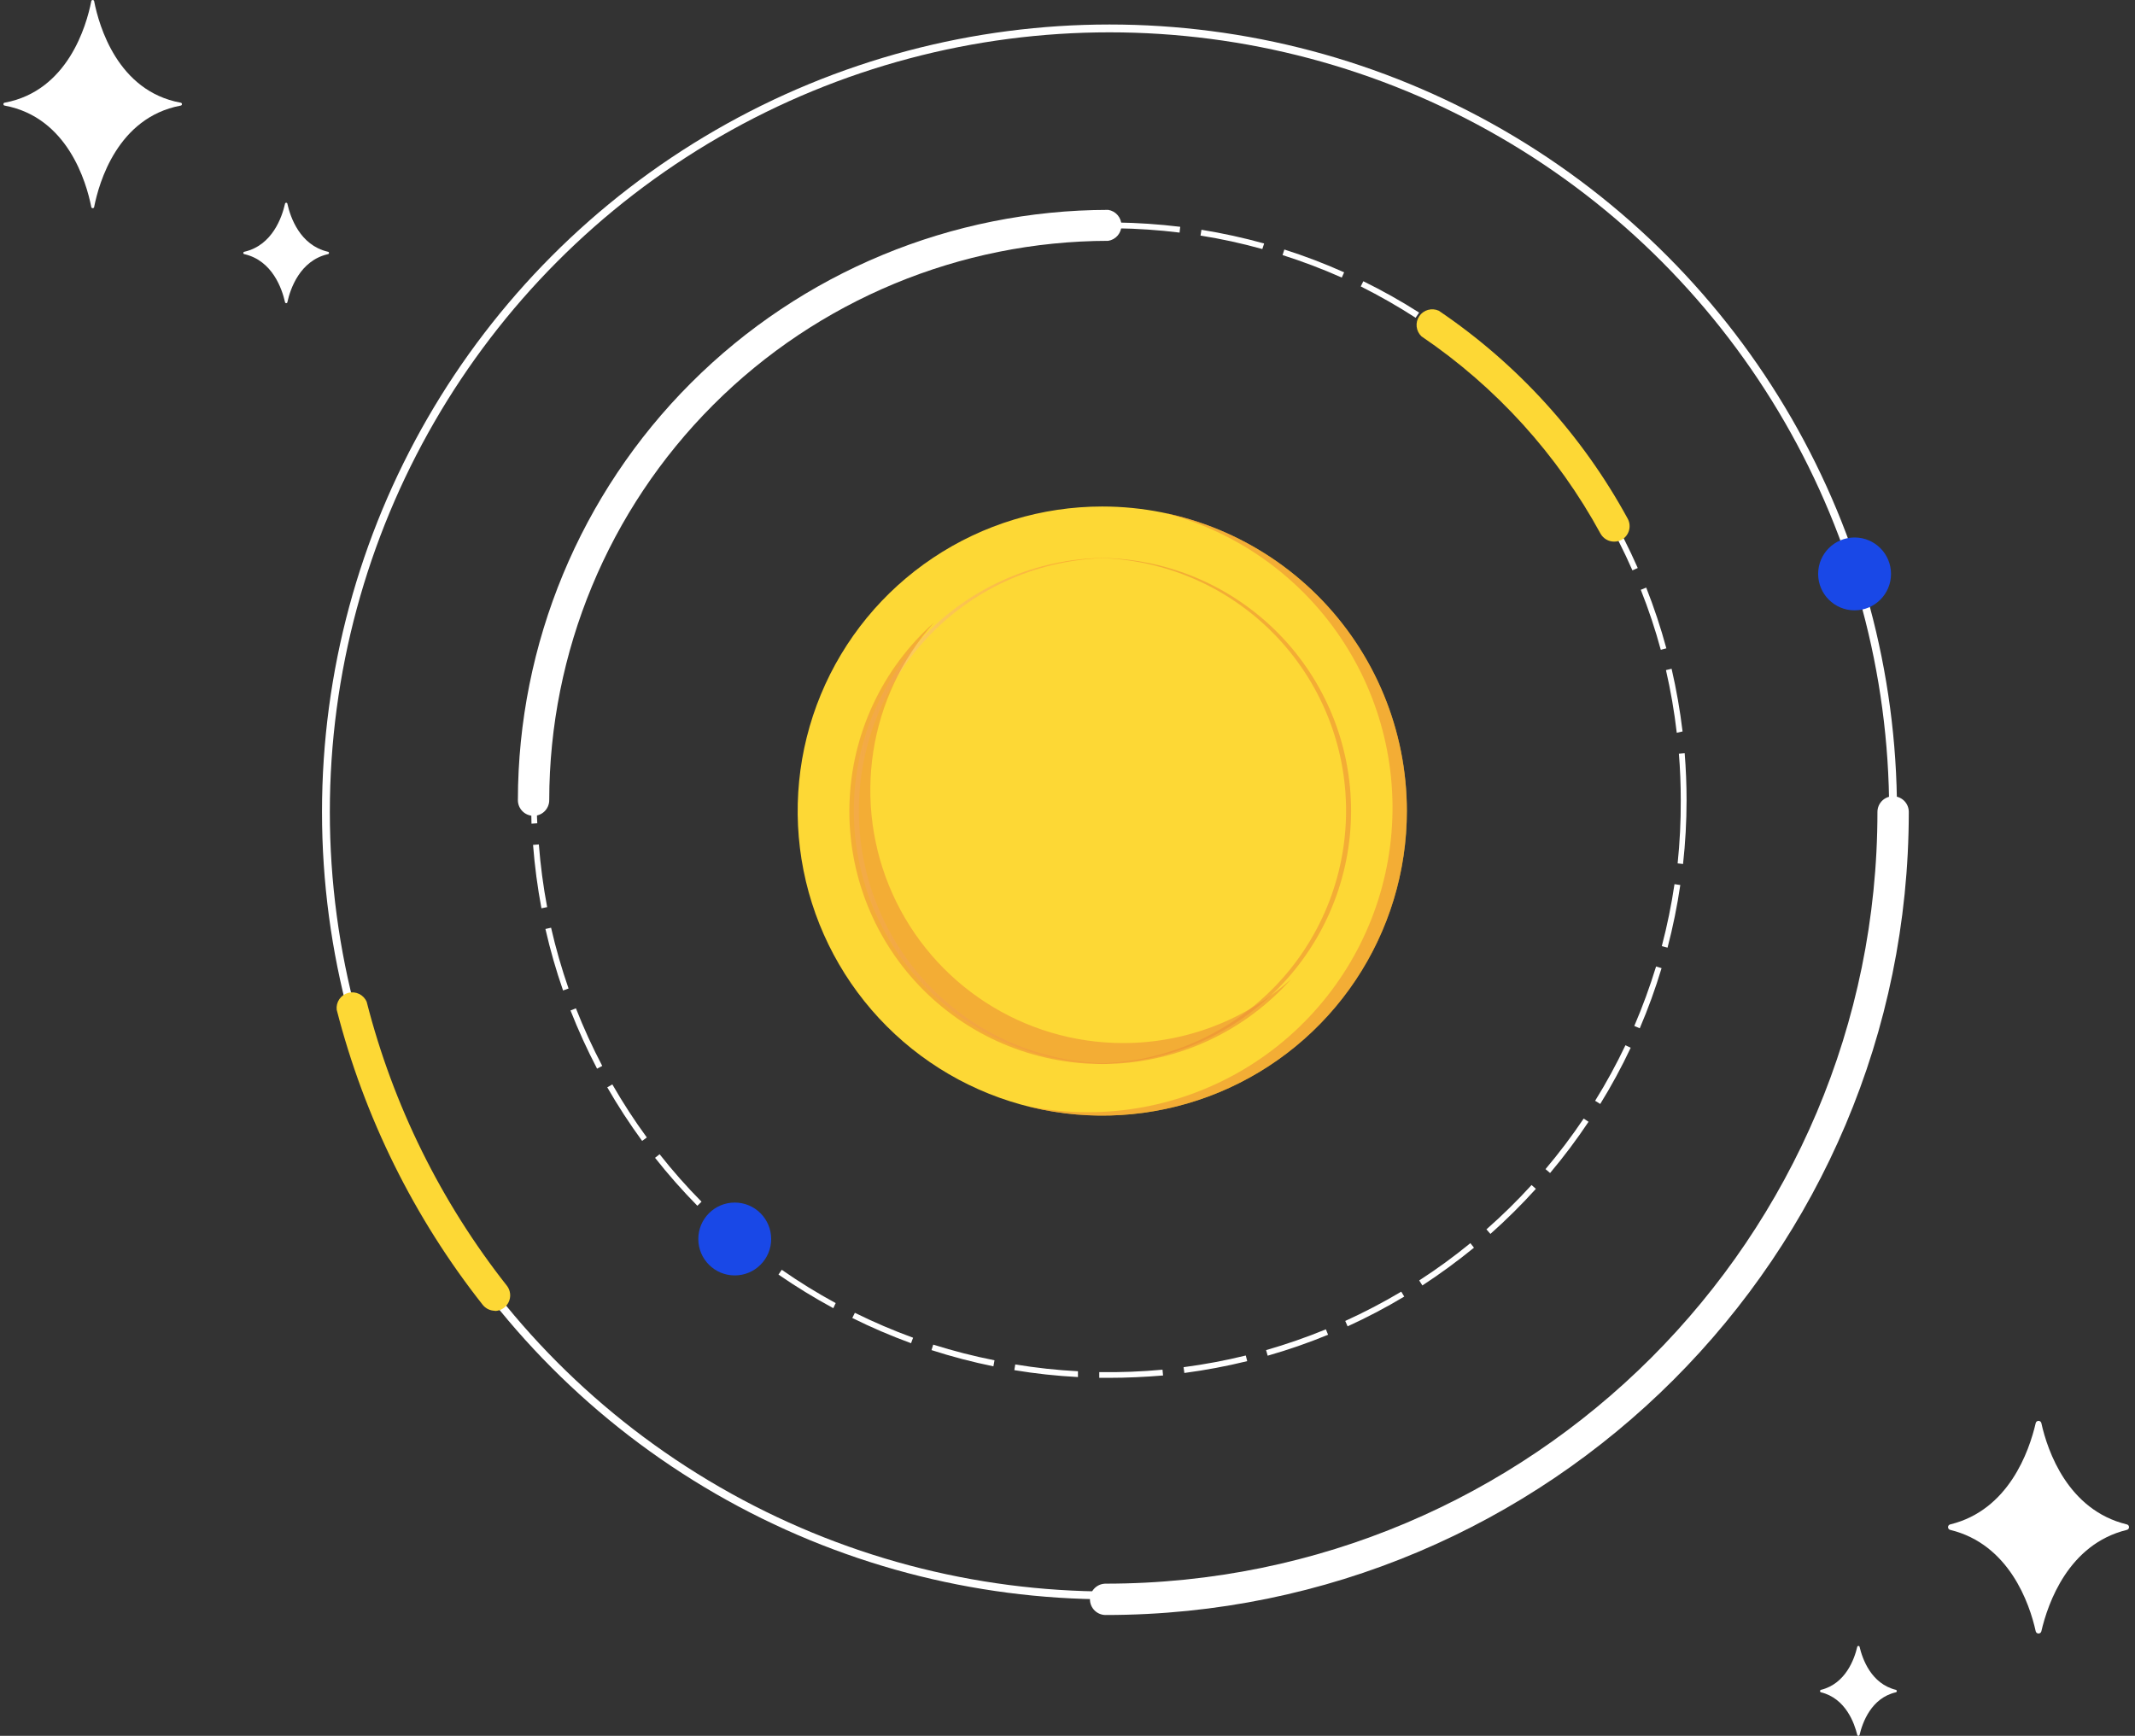 <?xml version="1.0" encoding="UTF-8"?>
<svg xmlns="http://www.w3.org/2000/svg" width="305" height="248" viewBox="0 0 305 248" fill="none">
  <rect x="0" y="0" width="305" height="248" fill="#333333" stroke="none"/>
  <circle cx="158.5" cy="116" r="111.94" stroke="white" stroke-width="1.119"></circle>
  <path d="M270.445 116C270.445 178.132 220.077 228.5 157.945 228.5" stroke="white" stroke-width="4.478" stroke-linecap="round"></path>
  <path d="M200.976 115.876C200.976 124.482 198.424 132.895 193.643 140.05C188.862 147.205 182.066 152.782 174.115 156.076C166.165 159.369 157.416 160.23 148.976 158.552C140.535 156.873 132.782 152.729 126.697 146.643C120.612 140.558 116.468 132.805 114.789 124.365C113.11 115.925 113.972 107.176 117.265 99.225C120.558 91.275 126.135 84.479 133.291 79.698C140.446 74.917 148.859 72.365 157.464 72.365C169.004 72.365 180.071 76.949 188.231 85.109C196.391 93.269 200.976 104.337 200.976 115.876Z" fill="#FDD835"></path>
  <g style="mix-blend-mode:multiply" opacity="0.6">
    <path d="M200.988 115.875C200.988 122.525 199.464 129.087 196.532 135.057C193.6 141.027 189.339 146.245 184.075 150.31C178.812 154.376 172.687 157.181 166.17 158.509C159.654 159.838 152.919 159.655 146.484 157.975C149.429 158.599 152.43 158.91 155.44 158.904C166.022 158.899 176.24 155.038 184.181 148.043C192.122 141.047 197.241 131.398 198.581 120.901C199.92 110.403 197.388 99.777 191.458 91.012C185.528 82.247 176.607 75.943 166.365 73.281C176.151 75.323 184.935 80.672 191.24 88.43C197.546 96.186 200.988 105.878 200.988 115.875Z" fill="#ED9135"></path>
  </g>
  <path style="mix-blend-mode:multiply" d="M158.169 151.956H157.464C147.995 151.789 138.97 147.911 132.333 141.155C125.696 134.4 121.977 125.309 121.977 115.838C121.977 106.368 125.696 97.276 132.333 90.521C138.97 83.766 147.995 79.887 157.464 79.721H158.169C148.703 79.887 139.681 83.765 133.046 90.518C126.411 97.271 122.693 106.36 122.693 115.827C122.693 125.294 126.411 134.383 133.046 141.136C139.681 147.889 148.703 151.767 158.169 151.933V151.956Z" fill="url(#paint0_linear_1755_5818)"></path>
  <g style="mix-blend-mode:multiply" opacity="0.6">
    <path d="M156.82 151.956H157.526C166.994 151.789 176.019 147.911 182.656 141.155C189.294 134.4 193.013 125.309 193.013 115.838C193.013 106.368 189.294 97.276 182.656 90.521C176.019 83.766 166.994 79.887 157.526 79.721H156.82C166.286 79.887 175.308 83.765 181.943 90.518C188.579 97.271 192.296 106.36 192.296 115.827C192.296 125.294 188.579 134.383 181.943 141.136C175.308 147.889 166.286 151.767 156.82 151.933V151.956Z" fill="#ED9135"></path>
  </g>
  <g style="mix-blend-mode:multiply" opacity="0.6">
    <path d="M160.441 149.021C153.481 149.021 146.67 147.009 140.827 143.228C134.983 139.447 130.357 134.058 127.505 127.71C124.652 121.362 123.695 114.324 124.748 107.444C125.801 100.565 128.82 94.136 133.441 88.932C129.766 92.202 126.798 96.189 124.719 100.647C122.64 105.106 121.494 109.943 121.351 114.86C121.208 119.777 122.072 124.672 123.888 129.244C125.705 133.816 128.437 137.968 131.916 141.446C135.395 144.925 139.548 147.655 144.12 149.471C148.692 151.287 153.587 152.149 158.504 152.005C163.422 151.861 168.258 150.714 172.716 148.634C177.174 146.554 181.161 143.585 184.43 139.909C177.824 145.789 169.285 149.033 160.441 149.021Z" fill="#ED9135"></path>
  </g>
  <path d="M158.404 196.854H157.038V196.037C160.054 196.084 163.069 195.968 166.072 195.69L166.15 196.518C163.598 196.731 160.99 196.854 158.404 196.854ZM153.994 196.742C150.948 196.583 147.913 196.254 144.904 195.757L145.038 194.94C148.003 195.431 150.993 195.756 153.994 195.914V196.742ZM169.195 196.16L169.083 195.332C172.074 194.94 175.042 194.383 177.971 193.664L178.173 194.47C175.213 195.196 172.216 195.76 169.195 196.16ZM141.915 195.209C138.927 194.601 135.975 193.828 133.072 192.892L133.318 192.108C136.193 193.015 139.115 193.763 142.072 194.347L141.915 195.209ZM181.094 193.686L180.871 192.892C183.77 192.061 186.621 191.07 189.412 189.925L189.725 190.698C186.914 191.854 184.04 192.852 181.117 193.686H181.094ZM130.15 191.907C127.288 190.861 124.485 189.657 121.755 188.302L122.124 187.563C124.83 188.901 127.606 190.089 130.441 191.123L130.15 191.907ZM192.512 189.489L192.177 188.727C194.919 187.479 197.591 186.082 200.18 184.541L200.606 185.246C197.996 186.809 195.302 188.226 192.535 189.489H192.512ZM119.046 186.903C116.35 185.444 113.734 183.841 111.21 182.101L111.68 181.418C114.157 183.145 116.728 184.733 119.382 186.175L119.046 186.903ZM203.191 183.645L202.744 182.94C205.278 181.302 207.718 179.523 210.053 177.612L210.568 178.261C208.213 180.183 205.758 181.98 203.214 183.645H203.191ZM108.792 180.287C106.36 178.451 104.029 176.485 101.807 174.399L102.378 173.795C104.575 175.864 106.885 177.811 109.296 179.627L108.792 180.287ZM212.897 176.268L212.348 175.642C214.612 173.65 216.765 171.535 218.796 169.306L219.412 169.854C217.366 172.116 215.199 174.265 212.919 176.291L212.897 176.268ZM99.624 172.272C97.486 170.1 95.468 167.813 93.579 165.421L94.229 164.907C96.096 167.279 98.095 169.544 100.218 171.69L99.624 172.272ZM221.415 167.571L220.788 167.033C222.735 164.727 224.555 162.317 226.24 159.813L226.934 160.272C225.24 162.814 223.406 165.258 221.438 167.593L221.415 167.571ZM91.733 163.004C89.934 160.544 88.271 157.988 86.751 155.347L87.479 154.933C88.979 157.548 90.623 160.078 92.404 162.511L91.733 163.004ZM228.58 157.709L227.874 157.272C229.467 154.71 230.913 152.061 232.206 149.336L232.956 149.694C231.66 152.454 230.206 155.138 228.602 157.731L228.58 157.709ZM85.296 152.683C83.884 149.98 82.617 147.204 81.501 144.365L82.274 144.063C83.376 146.872 84.632 149.619 86.035 152.291L85.296 152.683ZM234.233 146.907L233.471 146.582C234.659 143.807 235.698 140.971 236.583 138.086L237.367 138.321C236.49 141.247 235.448 144.121 234.244 146.929L234.233 146.907ZM80.438 141.511C79.436 138.631 78.595 135.697 77.919 132.724L78.725 132.545C79.398 135.483 80.232 138.383 81.221 141.231L80.438 141.511ZM238.206 135.388L237.4 135.175C238.168 132.259 238.773 129.303 239.214 126.321L240.042 126.444C239.598 129.464 238.988 132.457 238.218 135.41L238.206 135.388ZM77.348 129.768C76.786 126.774 76.386 123.751 76.15 120.712L76.979 120.645C77.21 123.65 77.607 126.639 78.165 129.601L77.348 129.768ZM240.479 123.444L239.662 123.354C239.973 120.353 240.123 117.338 240.109 114.321C240.109 112.082 240.02 109.843 239.841 107.683L240.669 107.615C240.848 109.854 240.938 112.093 240.938 114.332C240.938 117.376 240.77 120.418 240.434 123.444H240.479ZM75.927 117.679C75.927 116.559 75.859 115.44 75.859 114.321C75.859 112.395 75.927 110.448 76.061 108.533H76.889C76.755 110.425 76.688 112.362 76.688 114.265C76.688 115.384 76.688 116.504 76.755 117.623L75.927 117.679ZM77.158 105.601L76.329 105.511C76.655 102.479 77.145 99.467 77.796 96.489L78.602 96.668C77.958 99.613 77.476 102.591 77.158 105.589V105.601ZM239.538 104.694C239.189 101.683 238.673 98.693 237.994 95.739L238.8 95.548C239.483 98.503 240.006 101.492 240.367 104.504L239.538 104.694ZM79.307 93.724L78.501 93.522C79.271 90.571 80.202 87.663 81.288 84.813L82.072 85.104C80.994 87.925 80.071 90.802 79.307 93.724ZM237.255 92.839C236.467 89.929 235.514 87.066 234.4 84.265L235.173 83.951C236.292 86.787 237.253 89.684 238.05 92.627L237.255 92.839ZM83.203 82.306L82.442 81.981C83.637 79.178 84.986 76.442 86.483 73.787L87.21 74.19C85.725 76.819 84.387 79.528 83.203 82.306ZM233.203 81.489C231.991 78.725 230.627 76.03 229.117 73.418L229.833 73.004C231.359 75.642 232.738 78.363 233.964 81.153L233.203 81.489ZM88.744 71.593L88.038 71.156C89.633 68.558 91.371 66.051 93.244 63.645L93.904 64.16C92.043 66.537 90.32 69.018 88.744 71.593ZM227.55 70.843C225.939 68.291 224.19 65.828 222.311 63.466L222.96 62.951C224.861 65.335 226.625 67.824 228.244 70.406L227.55 70.843ZM95.796 61.809L95.158 61.272C97.122 58.923 99.211 56.681 101.415 54.556L101.986 55.16C99.802 57.261 97.735 59.48 95.796 61.809ZM220.441 61.149C218.477 58.857 216.388 56.674 214.184 54.612L214.744 54.007C216.97 56.085 219.081 58.282 221.068 60.589L220.441 61.149ZM104.214 53.168L103.665 52.552C105.945 50.527 108.337 48.633 110.83 46.877L111.3 47.548C108.838 49.292 106.472 51.168 104.214 53.168ZM211.945 52.597C209.666 50.606 207.282 48.737 204.803 47L205.274 46.317C207.779 48.052 210.189 49.921 212.494 51.914L211.945 52.597ZM113.796 45.88L113.337 45.186C115.892 43.524 118.534 42 121.251 40.619L121.632 41.358C118.935 42.711 116.315 44.214 113.785 45.858L113.796 45.88ZM202.229 45.399C199.7 43.765 197.084 42.27 194.393 40.921L194.762 40.183C197.5 41.526 200.161 43.02 202.733 44.66L202.229 45.399ZM124.363 40.037L124.016 39.276C126.788 38.001 129.628 36.88 132.524 35.918L132.781 36.712C129.915 37.663 127.105 38.773 124.363 40.037ZM191.684 39.657C188.924 38.431 186.099 37.358 183.221 36.444L183.479 35.649C186.385 36.574 189.236 37.661 192.02 38.907L191.684 39.657ZM135.658 35.828L135.434 35.033C138.359 34.183 141.331 33.499 144.333 32.985L144.479 33.802C141.491 34.308 138.535 34.984 135.624 35.828H135.658ZM180.333 35.582C177.428 34.772 174.48 34.129 171.501 33.657L171.635 32.828C174.654 33.316 177.644 33.97 180.591 34.787L180.333 35.582ZM147.456 33.343L147.344 32.526C150.366 32.119 153.408 31.88 156.456 31.809V32.604C153.434 32.681 150.418 32.928 147.423 33.343H147.456ZM168.512 33.231C165.518 32.863 162.506 32.658 159.49 32.615V31.787C162.536 31.829 165.578 32.035 168.602 32.403L168.512 33.231Z" fill="white"></path>
  <path d="M230.594 77.383C230.201 77.383 229.815 77.279 229.475 77.082C229.136 76.886 228.853 76.604 228.657 76.264C222.501 64.953 213.726 55.281 203.067 48.055C202.682 47.69 202.439 47.2 202.381 46.673C202.323 46.145 202.454 45.614 202.751 45.175C203.048 44.735 203.492 44.415 204.003 44.272C204.514 44.129 205.059 44.172 205.541 44.394C216.788 52.004 226.047 62.2 232.541 74.126C232.815 74.642 232.875 75.245 232.71 75.806C232.545 76.366 232.167 76.84 231.657 77.126C231.329 77.298 230.964 77.386 230.594 77.383Z" fill="#FDD835"></path>
  <path d="M76.223 116.561C75.629 116.561 75.06 116.325 74.64 115.905C74.22 115.485 73.984 114.916 73.984 114.322C74.008 91.962 82.901 70.525 98.712 54.714C114.523 38.903 135.96 30.01 158.32 29.986C158.846 30.07 159.325 30.339 159.671 30.744C160.016 31.149 160.206 31.665 160.206 32.197C160.206 32.73 160.016 33.245 159.671 33.65C159.325 34.055 158.846 34.324 158.32 34.408C137.143 34.447 116.844 42.88 101.875 57.86C86.905 72.84 78.486 93.144 78.462 114.322C78.462 114.916 78.226 115.485 77.806 115.905C77.386 116.325 76.817 116.561 76.223 116.561Z" fill="white"></path>
  <path d="M104.963 182.223C107.838 182.223 110.168 179.892 110.168 177.018C110.168 174.143 107.838 171.812 104.963 171.812C102.088 171.812 99.758 174.143 99.758 177.018C99.758 179.892 102.088 182.223 104.963 182.223Z" fill="#1948E7"></path>
  <path d="M70.701 187.272C70.367 187.27 70.038 187.193 69.738 187.048C69.438 186.903 69.174 186.692 68.965 186.432C59.144 173.986 52.036 159.622 48.1 144.264C48.04 143.73 48.175 143.191 48.48 142.748C48.785 142.305 49.239 141.986 49.759 141.85C50.28 141.714 50.832 141.77 51.314 142.008C51.797 142.246 52.178 142.649 52.387 143.145C56.161 157.923 62.991 171.747 72.436 183.723C72.682 184.052 72.834 184.442 72.873 184.852C72.913 185.261 72.839 185.673 72.66 186.043C72.481 186.413 72.203 186.727 71.857 186.949C71.512 187.172 71.112 187.295 70.701 187.305V187.272Z" fill="#FDD835"></path>
  <path d="M264.94 87.201C267.814 87.201 270.145 84.871 270.145 81.996C270.145 79.121 267.814 76.791 264.94 76.791C262.065 76.791 259.734 79.121 259.734 81.996C259.734 84.871 262.065 87.201 264.94 87.201Z" fill="#1948E7"></path>
  <path d="M40.709 29.141C40.281 31.02 38.919 35.03 34.934 35.963C34.888 35.963 34.843 35.982 34.809 36.015C34.776 36.048 34.758 36.093 34.758 36.139C34.758 36.186 34.776 36.231 34.809 36.264C34.843 36.297 34.888 36.316 34.934 36.316C38.919 37.249 40.281 41.259 40.709 43.138C40.709 43.184 40.728 43.229 40.761 43.263C40.794 43.296 40.839 43.314 40.886 43.314C40.933 43.314 40.978 43.296 41.011 43.263C41.044 43.229 41.062 43.184 41.062 43.138C41.479 41.259 42.84 37.249 46.825 36.316C46.872 36.316 46.917 36.297 46.95 36.264C46.983 36.231 47.001 36.186 47.001 36.139C47.001 36.093 46.983 36.048 46.95 36.015C46.917 35.982 46.872 35.963 46.825 35.963C42.84 35.03 41.479 31.02 41.062 29.141C41.062 29.118 41.058 29.095 41.049 29.074C41.04 29.052 41.027 29.033 41.011 29.017C40.994 29 40.975 28.987 40.953 28.978C40.932 28.969 40.909 28.965 40.886 28.965C40.863 28.965 40.84 28.969 40.818 28.978C40.797 28.987 40.778 29 40.761 29.017C40.745 29.033 40.732 29.052 40.723 29.074C40.714 29.095 40.709 29.118 40.709 29.141Z" fill="white"></path>
  <path d="M13.031 0.214C12.35 3.669 9.689 12.975 0.699 14.665C0.642 14.665 0.587 14.687 0.547 14.727C0.507 14.768 0.484 14.822 0.484 14.879C0.484 14.936 0.507 14.99 0.547 15.03C0.587 15.071 0.642 15.093 0.699 15.093C9.689 16.783 12.35 26.089 13.031 29.531C13.031 29.588 13.053 29.642 13.093 29.683C13.134 29.723 13.188 29.745 13.245 29.745C13.302 29.745 13.356 29.723 13.396 29.683C13.437 29.642 13.459 29.588 13.459 29.531C14.14 26.089 16.801 16.796 25.779 15.093C25.835 15.093 25.89 15.071 25.93 15.03C25.97 14.99 25.993 14.936 25.993 14.879C25.993 14.822 25.97 14.768 25.93 14.727C25.89 14.687 25.835 14.665 25.779 14.665C16.801 13.013 14.14 3.669 13.459 0.214C13.459 0.158 13.437 0.103 13.396 0.063C13.356 0.023 13.302 0 13.245 0C13.188 0 13.134 0.023 13.093 0.063C13.053 0.103 13.031 0.158 13.031 0.214Z" fill="white"></path>
  <path d="M265.324 235.278C264.922 236.997 263.678 240.57 260.117 241.436C260.083 241.449 260.053 241.473 260.032 241.503C260.011 241.534 260 241.57 260 241.607C260 241.644 260.011 241.68 260.032 241.71C260.053 241.741 260.083 241.764 260.117 241.778C263.678 242.643 264.922 246.217 265.324 247.875C265.334 247.911 265.356 247.943 265.386 247.966C265.415 247.988 265.452 248.001 265.489 248.001C265.526 248.001 265.563 247.988 265.593 247.966C265.622 247.943 265.644 247.911 265.654 247.875C266.056 246.156 267.3 242.583 270.861 241.778C270.895 241.764 270.925 241.741 270.946 241.71C270.967 241.68 270.978 241.644 270.978 241.607C270.978 241.57 270.967 241.534 270.946 241.503C270.925 241.473 270.895 241.449 270.861 241.436C267.3 240.57 266.056 236.997 265.654 235.278C265.644 235.242 265.622 235.21 265.593 235.187C265.563 235.165 265.526 235.152 265.489 235.152C265.452 235.152 265.415 235.165 265.386 235.187C265.356 235.21 265.334 235.242 265.324 235.278Z" fill="white"></path>
  <path d="M290.817 203.315C289.878 207.351 286.951 215.753 278.622 217.79C278.529 217.806 278.444 217.855 278.383 217.928C278.322 218 278.289 218.092 278.289 218.186C278.289 218.281 278.322 218.373 278.383 218.445C278.444 218.518 278.529 218.566 278.622 218.583C287 220.631 289.926 229.034 290.817 233.07C290.839 233.16 290.891 233.24 290.963 233.297C291.036 233.354 291.126 233.385 291.219 233.385C291.312 233.385 291.401 233.354 291.474 233.297C291.547 233.24 291.599 233.16 291.621 233.07C292.56 229.034 295.487 220.631 303.816 218.583C303.909 218.566 303.994 218.518 304.055 218.445C304.115 218.373 304.149 218.281 304.149 218.186C304.149 218.092 304.115 218 304.055 217.928C303.994 217.855 303.909 217.806 303.816 217.79C295.438 215.753 292.512 207.351 291.621 203.315C291.599 203.225 291.547 203.145 291.474 203.088C291.401 203.031 291.312 203 291.219 203C291.126 203 291.036 203.031 290.963 203.088C290.891 203.145 290.839 203.225 290.817 203.315Z" fill="white"></path>
  <defs>
    <linearGradient id="paint0_linear_1755_5818" x1="68.695" y1="120.299" x2="160.509" y2="115.687" gradientUnits="userSpaceOnUse">
      <stop offset="0.02" stop-color="white" stop-opacity="0"></stop>
      <stop offset="1" stop-color="#F9A825"></stop>
    </linearGradient>
  </defs>
</svg>

